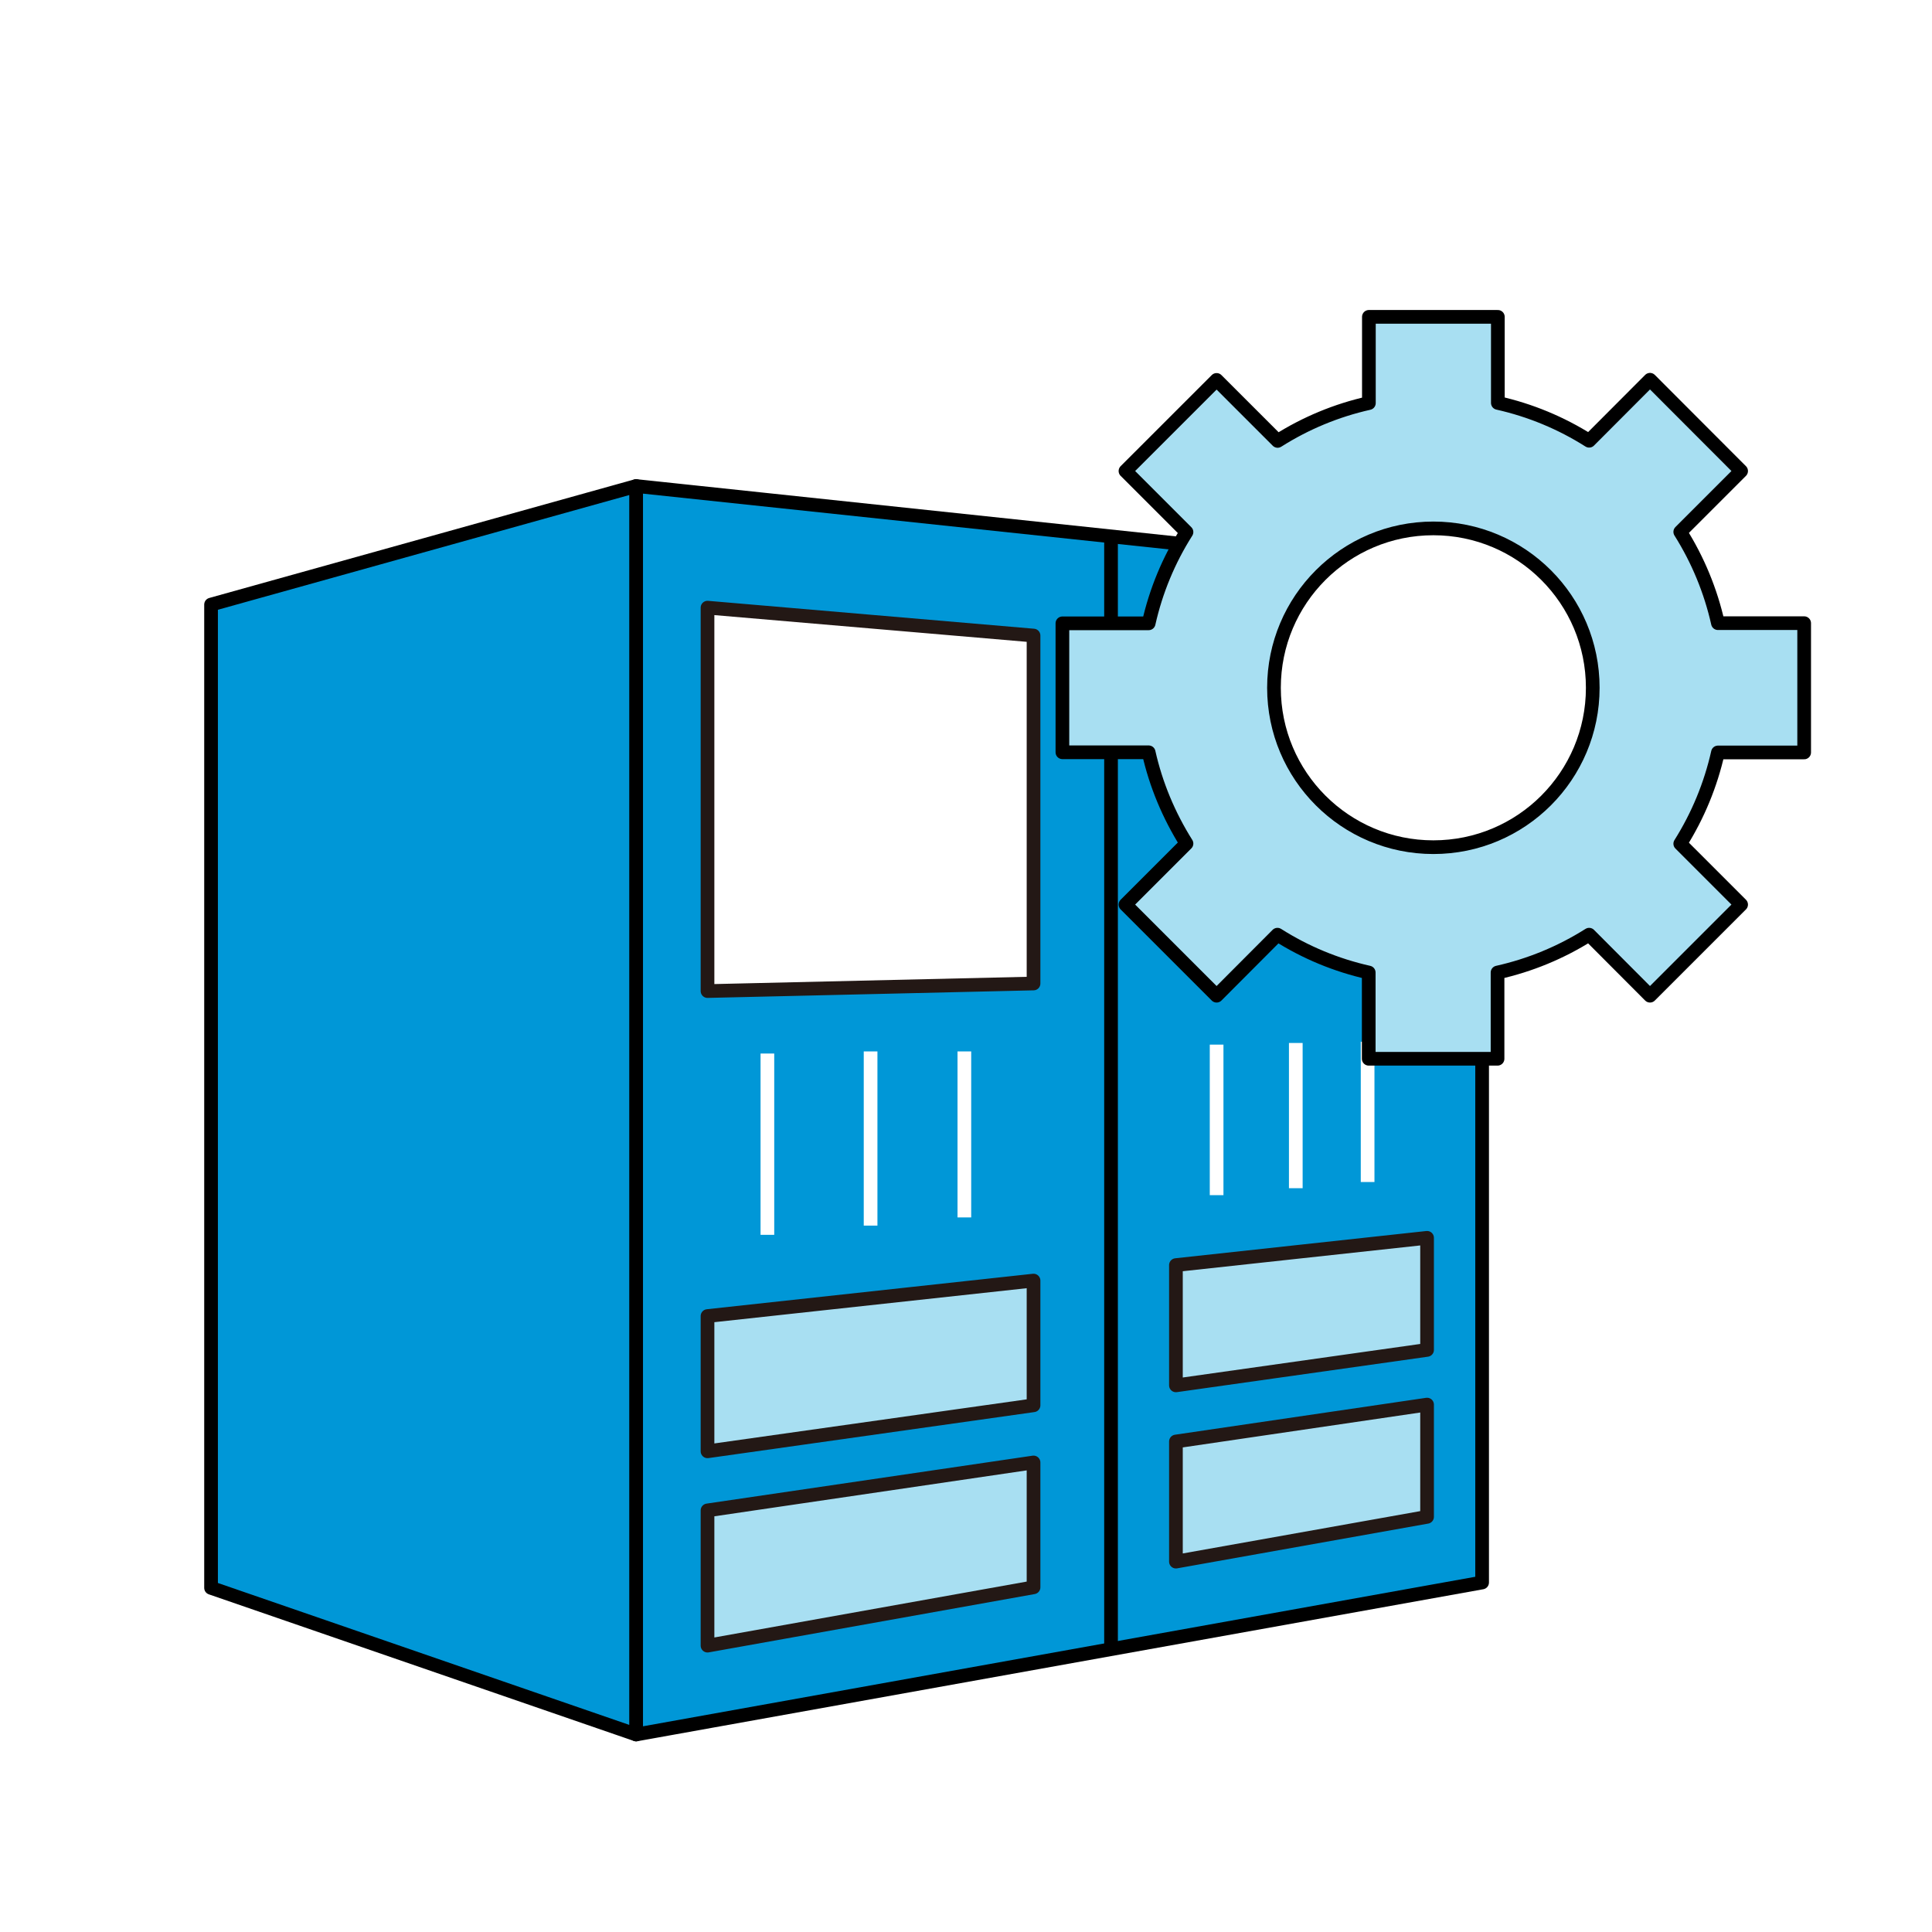 <svg width="120" height="120" viewBox="0 0 120 120" fill="none" xmlns="http://www.w3.org/2000/svg">
<rect width="120" height="120" fill="white"/>
<path d="M92.057 98.292V35.759L39.512 30.188V107.732L92.057 98.292Z" fill="#0097D7" stroke="black" stroke-width="0.85" stroke-linejoin="round"/>
<path d="M13.109 98.625L39.509 107.732V30.188L13.109 37.551V98.625Z" fill="#0097D7" stroke="black" stroke-width="0.85" stroke-linejoin="round"/>
<path d="M69.008 33.312V102.436" stroke="black" stroke-width="0.85" stroke-linejoin="round"/>
<path d="M64.195 61.087L43.945 61.557V37.742L64.195 39.475V61.087Z" fill="white" stroke="#231815" stroke-width="0.85" stroke-linejoin="round"/>
<path d="M64.195 79.539L43.945 81.742V90.144L64.195 87.285V79.539Z" fill="#A8DFF2" stroke="#231815" stroke-width="0.85" stroke-linejoin="round"/>
<path d="M73.039 86.048L88.638 83.845V76.883L73.039 78.577V86.048Z" fill="#A8DFF2" stroke="#231815" stroke-width="0.85" stroke-linejoin="round"/>
<path d="M73.039 96.995L88.638 94.214V87.242L73.039 89.534V96.995Z" fill="#A8DFF2" stroke="#231815" stroke-width="0.85" stroke-linejoin="round"/>
<path d="M64.195 90.836L43.945 93.813V102.214L64.195 98.591V90.836Z" fill="#A8DFF2" stroke="#231815" stroke-width="0.85" stroke-linejoin="round"/>
<path d="M47.664 65.438V76.698" stroke="white" stroke-width="0.85" stroke-linejoin="round"/>
<path d="M54.074 65.305V76.125" stroke="white" stroke-width="0.85" stroke-linejoin="round"/>
<path d="M59.898 65.305V75.616" stroke="white" stroke-width="0.85" stroke-linejoin="round"/>
<path d="M75.566 64.883V74.234" stroke="white" stroke-width="0.85" stroke-linejoin="round"/>
<path d="M80.484 64.781V73.8" stroke="white" stroke-width="0.85" stroke-linejoin="round"/>
<path d="M84.945 64.703V73.418" stroke="white" stroke-width="0.85" stroke-linejoin="round"/>
<path d="M112.06 46.716V38.706H106.704C106.254 36.699 105.461 34.779 104.364 33.036L108.144 29.256L102.484 23.587L98.704 27.376C96.961 26.27 95.042 25.477 93.034 25.026V19.68H85.024V25.036C83.017 25.486 81.098 26.28 79.355 27.386L75.565 23.597L69.905 29.256L73.695 33.046C72.588 34.789 71.795 36.708 71.345 38.716H65.988V46.726H71.345C71.795 48.733 72.598 50.652 73.695 52.395L69.905 56.185L75.565 61.845L79.345 58.055C81.088 59.162 83.007 59.955 85.014 60.405V65.762H93.015V60.405C95.032 59.955 96.951 59.162 98.704 58.055L102.484 61.845L108.144 56.185L104.364 52.405C105.461 50.662 106.254 48.743 106.704 46.736H112.06V46.716Z" fill="#A8DFF2" stroke="black" stroke-width="0.85" stroke-linejoin="round"/>
<path d="M98.929 42.72C98.929 48.184 94.503 52.62 89.029 52.62C83.565 52.62 79.129 48.194 79.129 42.72C79.129 37.256 83.555 32.82 89.029 32.82C94.493 32.82 98.929 37.246 98.929 42.72Z" fill="white" stroke="black" stroke-width="0.85" stroke-linejoin="round"/>
</svg>
